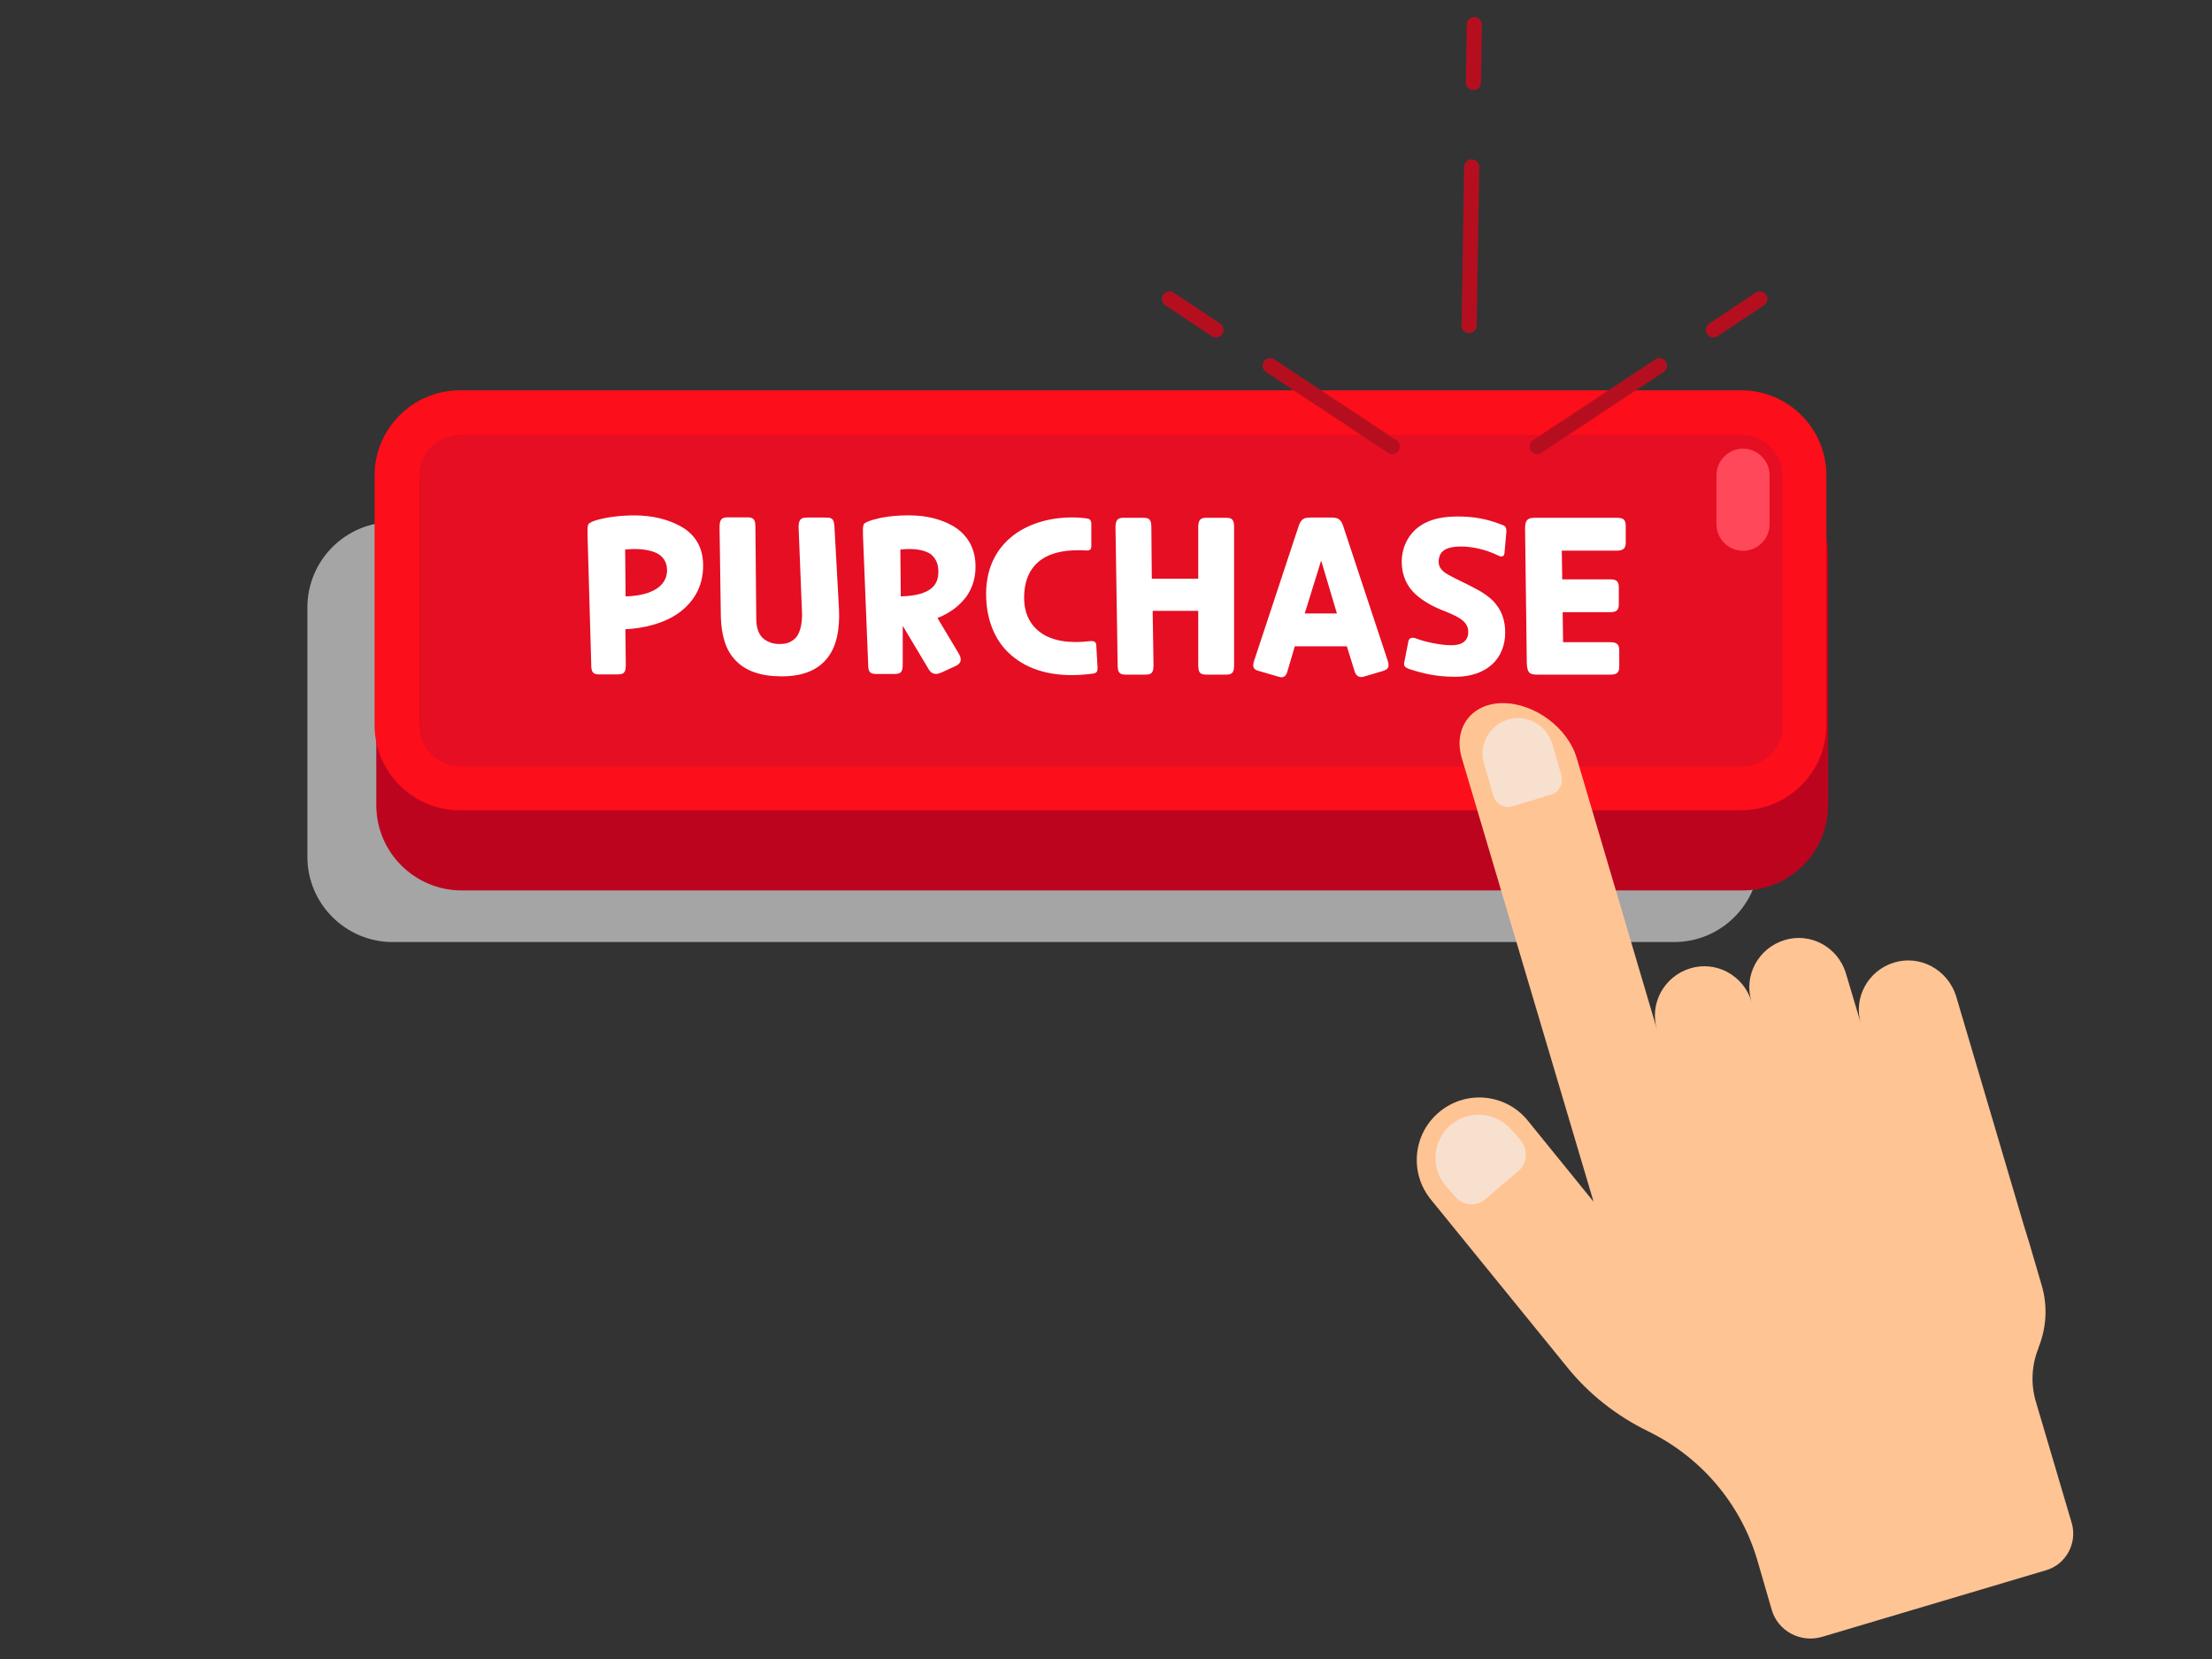 <?xml version="1.0" encoding="utf-8"?>
<!-- Generator: Adobe Illustrator 24.0.1, SVG Export Plug-In . SVG Version: 6.00 Build 0)  -->
<svg version="1.1" id="OBJECTS" xmlns="http://www.w3.org/2000/svg" xmlns:xlink="http://www.w3.org/1999/xlink" x="0px" y="0px"
	 viewBox="0 0 1024 768" style="enable-background:new 0 0 1024 768;" xml:space="preserve">
<rect x="0" y="0" width="1024" height="768" fill="#333333" stroke="none"/>
<style type="text/css">
	.st0{fill:#A5A5A5;}
	.st1{fill:#BC041F;}
	.st2{fill:#FC0E1A;}
	.st3{fill:#E50E23;}
	.st4{fill:#FFFFFF;}
	.st5{fill:none;stroke:#B50F1F;stroke-width:7;stroke-linecap:round;stroke-linejoin:round;stroke-miterlimit:10;}
	.st6{clip-path:url(#SVGID_2_);}
	.st7{fill:#FFC494;}
	.st8{opacity:0.99;fill:#F8E0CF;enable-background:new    ;}
	.st9{fill:#FF485A;}
</style>
<g>
	<path class="st0" d="M775,241.7H181.8c-21.9,0-39.5,17.8-39.5,39.5v115.4c0,21.9,17.8,39.5,39.5,39.5H775
		c21.9,0,39.5-17.8,39.5-39.5V281.2C814.7,259.3,796.9,241.7,775,241.7z"/>
	<g>
		<path class="st1" d="M806.9,217.8H213.7c-21.9,0-39.5,17.8-39.5,39.5v115.4c0,21.9,17.8,39.5,39.5,39.5h593.1
			c21.9,0,39.5-17.8,39.5-39.5V257.2C846.4,235.4,828.8,217.8,806.9,217.8z"/>
		<path class="st2" d="M806.1,180.7H212.9c-21.9,0-39.5,17.8-39.5,39.5v115.4c0,21.9,17.8,39.5,39.5,39.5H806
			c21.9,0,39.5-17.8,39.5-39.5V220.2C845.5,198.5,828,180.7,806.1,180.7z"/>
		<g>
			<g>
				<path class="st3" d="M213.1,354.8c-10.6,0-19-8.6-19-19V220.4c0-10.6,8.6-19,19-19h593.1c10.6,0,19,8.6,19,19v115.4
					c0,10.6-8.6,19-19,19H213.1z"/>
			</g>
			<g>
				<path class="st4" d="M272,248c0-2.7-0.2-4.1,0.4-5.3c0.4-0.8,2-1.4,4.7-2.2c5.5-1.4,12.9-2.2,20-1.8c7.2,0.4,14.3,2.5,19.6,5.9
					c5.5,3.7,8.8,9.2,8.8,17.2c0,10.2-4.7,17.2-11.5,22.1c-6.7,4.7-16,7-24.5,7.4l0.2,16.4c0,3.5-0.8,4.5-3.7,4.5h-8.6
					c-2.9,0-3.7-1-3.7-4.5L272,248z M304.3,256.2c-3.1-1.6-8.2-2.5-14.9-1.8l0.2,21.7c13.3-0.4,19.2-5.5,19.2-12.1
					C308.8,260.7,307.4,257.9,304.3,256.2z"/>
				<path class="st4" d="M388.4,282c0.4,9.2-1,17-5.3,22.5s-11,8.6-21.3,8.6c-9.6,0-16.6-2.5-21.1-7.2c-4.7-4.7-6.7-11.5-7-20.2
					l-0.6-41.7c0-3.5,1-4.5,3.7-4.5h9.2c2.9,0,3.7,1,3.7,4.5l0.4,42.5c0,4.9,1.6,8,3.9,9.6s5.1,2.2,7.6,2c2.7,0,5.1-1,7-3.1
					c1.6-2,2.7-5.5,2.7-10.6l-1.6-40.3c0-3.5,1-4.5,3.7-4.5h9.2c2.9,0,3.5,1,3.7,4.5L388.4,282z"/>
				<path class="st4" d="M399.5,248c0-2.7-0.2-4.1,0.4-5.3c0.4-0.8,2-1.4,4.7-2.2c5.7-1.6,12.7-2.2,19.8-1.8
					c6.7,0.4,13.7,2.5,18.8,6.1c5.1,3.9,8.4,9.4,8.4,17.6c0,4.7-1.2,9.2-3.9,13.3c-2.9,4.1-7.2,7.8-13.7,10.4l9.8,16.4
					c2,3.3,0.6,4.9-1.6,5.9l-6.3,2.9c-3.5,1.6-5.1,0.2-6.3-2l-11.7-19.6v17.8c0,3.5-0.8,4.5-3.7,4.5h-8.6c-2.9,0-3.7-1-3.7-4.5
					L399.5,248z M417,276.1c7.2-0.2,11.5-1.6,14.1-3.7c2.5-2,3.3-4.7,3.3-7.8c0-3.3-1-6.1-3.7-8.2c-2.9-1.8-7.2-2.7-13.9-2
					L417,276.1z"/>
				<path class="st4" d="M508.1,309c0,1.8-0.2,2.7-2.7,2.9c-15.1,2-27.4-0.8-35.8-7.4c-8.4-6.3-13.1-16.8-13.1-29.5
					c0-13.3,5.7-22.5,14.3-28.4c8.6-5.7,20-8,31.7-6.7c1.8,0.2,2.7,0.6,2.7,2.7v10.2c0,1.6-0.6,2.2-2.7,2c-8-0.4-15.1,0.6-20.2,4.1
					c-5.1,3.5-8.2,9.2-8.2,17.8c0,7.4,2.9,12.9,8,16.4s12.7,4.9,22.5,3.7c2.2-0.2,2.9,0.6,2.9,2L508.1,309z"/>
				<path class="st4" d="M516.4,244.2c0-3.5,1-4.5,3.7-4.5h9.2c2.9,0,3.7,1,3.7,4.5l0.2,23.7h21.5v-23.7c0-3.5,1-4.5,3.7-4.5h9.2
					c2.9,0,3.7,1,3.7,4.5v63.6c0,3.5-0.8,4.5-3.7,4.5h-9.2c-2.9,0-3.7-1-3.7-4.5v-25h-21.1l0.4,25c0,3.5-0.8,4.5-3.7,4.5h-9.2
					c-2.9,0-3.7-1-3.7-4.5L516.4,244.2z"/>
				<path class="st4" d="M582.7,310.6c-2.2-0.6-3.1-1.6-2.2-4.5l20.5-62c1-3.3,2.2-4.5,5.3-4.5h10.4c3.1,0,4.3,1.2,5.3,4.5l20.5,62
					c0.8,2.9,0,3.7-2.2,4.5l-9.2,2.7c-1.8,0.4-3.1-0.2-3.9-2.2l-3.7-11.9h-24.1l-3.5,11.9c-0.6,2-2,2.9-3.9,2.2L582.7,310.6z
					 M611.6,259.5L604,284h14.9L611.6,259.5z"/>
				<path class="st4" d="M663.3,297.7c2.9,0.6,5.9,1,8.6,1c5.5,0,7.8-2.5,7.8-6.1c0-4.9-4.3-7-11.2-9.8c-4.3-1.6-9.2-4.1-13.1-7.6
					c-3.9-3.5-6.5-8.6-6.5-15.1c0-5.5,2-10.8,6.1-14.7s10.4-6.3,19.4-6.3c7.8,0,13.7,1,21.1,3.9c1.6,0.6,2,1.4,1.8,3.7l-0.8,9
					c0,1.8-1.2,2.5-3.1,1.4c-5.9-2.9-12.3-4.1-17-4.1c-7.6,0-10.4,2.5-10.4,7.2c0,2.7,2,4.7,5.3,6.3c3.1,1.8,7.2,3.5,11.2,5.7
					c4.3,2.2,8,4.7,10.4,8c2.5,3.3,3.9,7.4,3.9,12.7c0,5.9-2.2,11.2-6.1,14.7c-4.1,3.7-9.8,5.7-17,5.7c-9,0-15.1-1.6-21.1-3.5
					c-2.2-0.8-2.9-1.4-2.5-3.3l1.8-9.2c0.2-1.8,1.4-2.5,3.5-1.8C657.4,296.3,660.2,297.1,663.3,297.7z"/>
				<path class="st4" d="M723.4,283l0.2,14.3h21.9c2.9,0,4.1,1,4.1,3.7v7.6c0,2.9-1.2,3.7-4.1,3.7h-34.2c-3.5,0-4.3-1.2-4.5-5.3
					l-0.8-62.2c0-3.9,1-5.1,4.5-5.1h38c2.9,0,4.1,0.8,4.1,3.7v7.8c0,2.7-1.2,3.7-4.1,3.7H723l0.2,13.3h22.1c2.9,0,4.1,0.8,4.1,3.7
					v7.8c0,2.9-1.2,3.7-4.1,3.7h-21.9L723.4,283L723.4,283z"/>
			</g>
		</g>
	</g>
	<g>
		<g>
			<line class="st5" x1="682.1" y1="38.2" x2="682.5" y2="11.4"/>
			<line class="st5" x1="680.1" y1="150.7" x2="681.3" y2="77.3"/>
		</g>
		<g>
			<line class="st5" x1="562.9" y1="152.7" x2="541.4" y2="138.4"/>
			<line class="st5" x1="644.5" y1="206.7" x2="588" y2="169.3"/>
		</g>
		<g>
			<line class="st5" x1="793.2" y1="152.7" x2="814.7" y2="138.4"/>
			<line class="st5" x1="711.6" y1="206.7" x2="768.2" y2="169.3"/>
		</g>
	</g>
	<g>
		<g>
			<g>
				<g>
					<defs>
						<rect id="SVGID_1_" x="608.7" y="300.6" width="413" height="488.8"/>
					</defs>
					<clipPath id="SVGID_2_">
						<use xlink:href="#SVGID_1_"  style="overflow:visible;"/>
					</clipPath>
					<g class="st6">
						<g>
							<path class="st7" d="M876.8,445.6L876.8,445.6c-12.1,3.7-19,16.4-15.3,28.4l-7-23.5c-3.7-12.1-16.4-19-28.4-15.3l0,0
								c-12.1,3.7-19,16.4-15.3,28.4l0,0c-3.7-12.1-16.4-19-28.4-15.3l0,0c-12.1,3.7-19,16.4-15.3,28.4l-37.2-125.8
								c-4.1-13.9-19.4-25.4-34.2-25.4l0,0c-14.5,0-23.1,11.5-19,25.4l61,205.4l0,0l-30.5-37.6c-10-12.3-28.2-14.3-40.7-4.1l0,0
								c-12.3,10-14.3,28.2-4.1,40.7l63,77.5c10.2,12.7,23.1,22.7,37.4,29.7c24.5,11.9,43,33.5,50.7,59.7l6.7,23.1
								c2.9,9.8,13.3,15.3,23.1,12.5l103.9-30.9c9.2-2.7,14.5-12.5,11.9-21.7L942.5,649c-2.5-8.2-2-17.2,1.2-25v-0.2l0,0
								c3.7-9.2,4.3-19.4,1.4-29l-5.5-18.8l-2.9-9.4L905.5,461C901.6,448.9,888.9,441.9,876.8,445.6z"/>
							<path class="st8" d="M717.9,367.9l-17.6,5.3c-3.9,1.2-8-1-9-4.9l-4.3-14.7c-2.7-8.8,2.5-17.8,11-20.5l0,0
								c8.8-2.7,17.8,2.5,20.5,11l4.3,14.7C723.8,362.8,721.8,366.9,717.9,367.9z"/>
							<path class="st8" d="M703,542l-15.2,13c-4.1,3.7-10.4,3.3-14.1-1l-4.3-4.9c-7.2-8.4-6.3-20.9,2-28.2l0,0
								c8.4-7.2,20.9-6.3,28.2,2l4.3,4.9C707.5,532.1,707.1,538.5,703,542z"/>
						</g>
					</g>
				</g>
			</g>
		</g>
	</g>
	<g>
		<path class="st9" d="M806.9,255c-6.7,0-12.3-5.5-12.3-12.3V220c0-6.7,5.5-12.3,12.3-12.3c6.7,0,12.3,5.5,12.3,12.3v22.7
			C819.2,249.5,813.6,255,806.9,255z"/>
	</g>
</g>
</svg>
